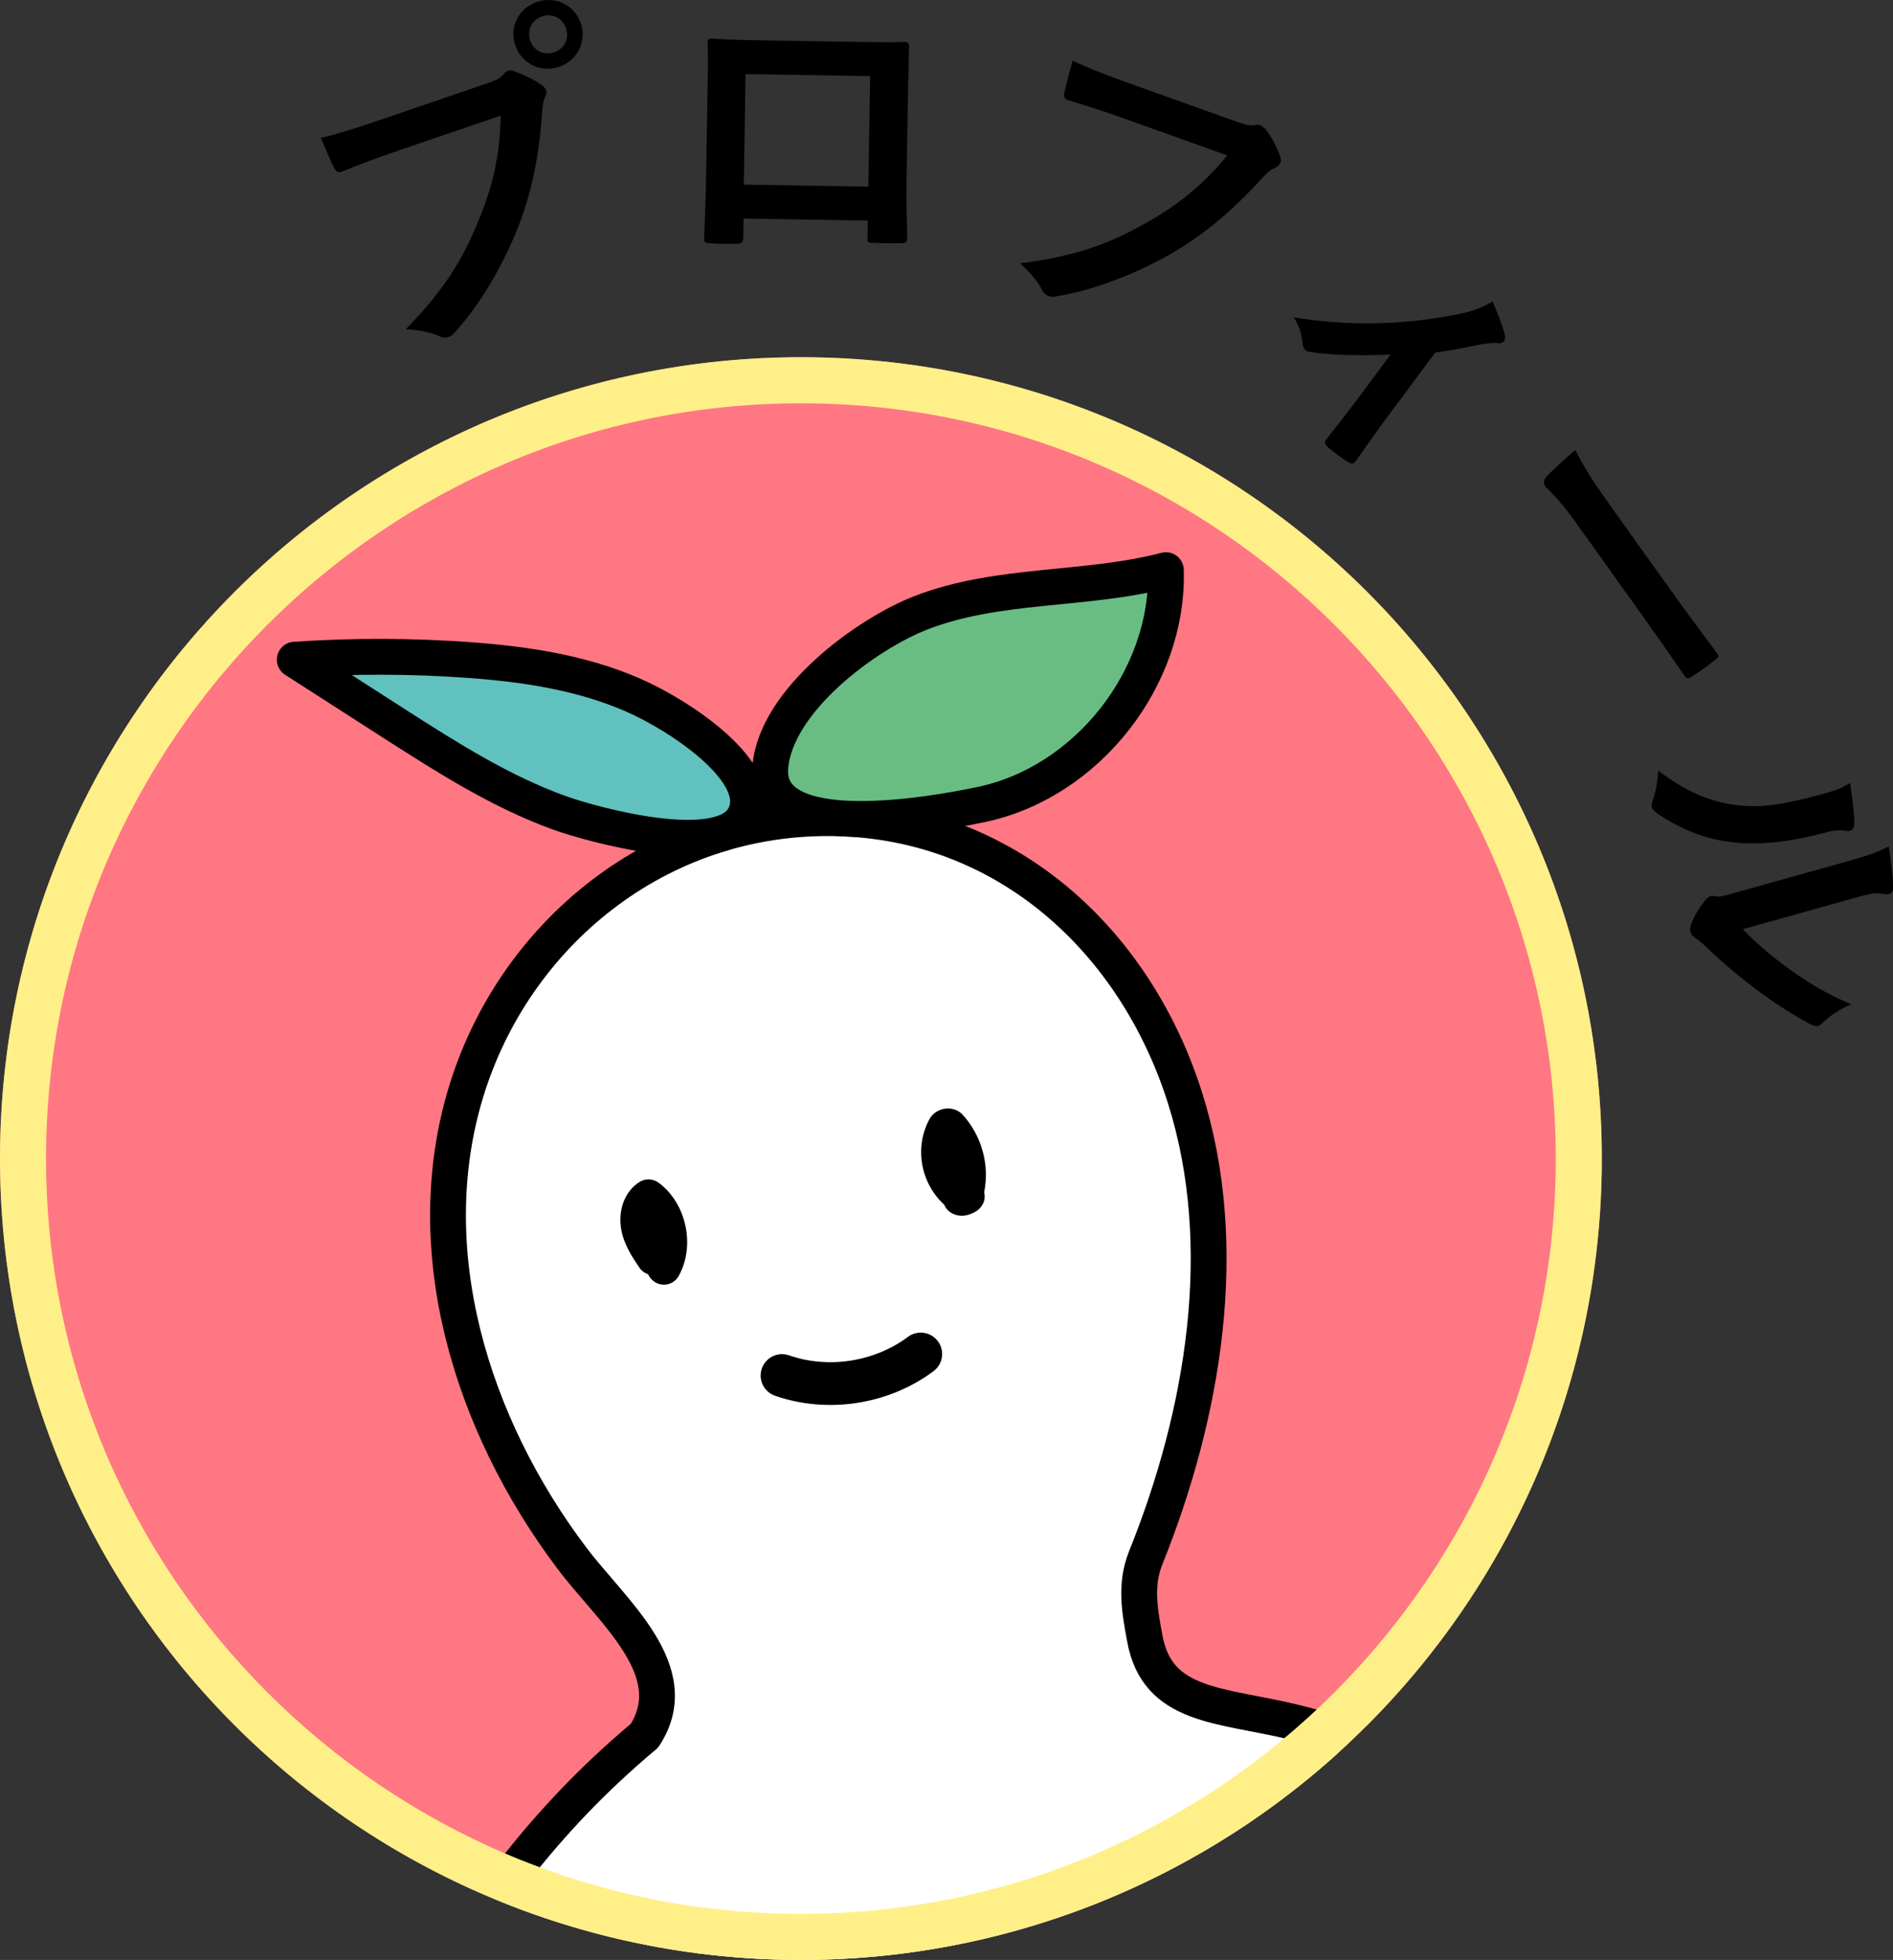 <?xml version="1.0" encoding="UTF-8"?>
<svg xmlns="http://www.w3.org/2000/svg" width="94.543" height="97.831" xmlns:xlink="http://www.w3.org/1999/xlink" version="1.1" viewBox="0 0 94.543 97.831">
  <rect x="0" y="0" width="94.543" height="97.831" fill="#333333" stroke="none"/>
  <defs>
    <clipPath id="clippath">
      <circle cx="40" cy="57.831" r="40" fill="none"/>
    </clipPath>
  </defs>
  <!-- Generator: Adobe Illustrator 28.7.4, SVG Export Plug-In . SVG Version: 1.2.0 Build 166)  -->
  <g>
    <g id="_レイヤー_1" data-name="レイヤー_1">
      <g>
        <circle cx="40" cy="57.831" r="40" fill="#ff7782"/>
        <g clip-path="url(#clippath)">
          <g>
            <path d="M64.581,85.95c-3.643-.872-6.765-.726-7.402-4.147-.265-1.427-.499-2.699.046-4.055,2.9-7.206,4.294-15.533,1.968-22.918-2.488-7.898-8.967-13.842-17.518-13.99-8.825-.153-16.015,5.808-18.406,13.686-2.391,7.878.236,16.535,5.291,23.245,2.022,2.684,5.731,5.633,3.627,8.867-5.335,4.473-7.9,8.596-11.251,13.287-.951,1.331-5.219,6.433-7.028,7.07-1.504.529-2.905-.169-5.016-2.582-3.672-4.197-5.529-4.825-7.036-8.946-.52-1.422-2.111-4.121-3.719-5.026-2.169-1.22-4.715-1.518-7.037-.625-2.323.892-4.114,3.049-4.565,5.495-.711,3.853,1.702,7.542,4.181,10.577,4.415,5.404,7.486,8.636,12.994,12.921,1.825,1.42,3.741,2.792,5.934,3.523,4.257,1.42,8.983.228,12.986-1.802,4.003-2.03,7.639-7.103,10.856-10.32-.804,8.846-.161,23.513,3.435,31.797,1.188,2.736,2.72,5.331,3.62,8.175,1.057,3.339,1.202,6.89,1.261,10.391.114,6.714-.057,18.896-.51,26.219-.293,4.735-1.579,10.602-5.831,11.56-1.375.309-2.873.006-4.145.656-2.299,1.176-2.481,4.998-.893,7.162,1.589,2.164,4.245,2.987,6.759,3.373,4.146.636,8.402.411,12.472-.659,1.021-.269,2.071-.614,2.846-1.389.932-.933,1.319-2.333,1.656-3.664,4.087-16.167,6.534-37.571,7.283-52.897,1.197.02,2.303-.114,3.618-.757.333,12.199,1.021,29.878,1.354,43.212.053,2.121.093,4.319-.668,6.271-.487,1.249-1.284,2.341-1.691,3.624-1.032,3.252.815,6.973,3.533,8.713,2.718,1.74,4.982,1.882,8.115,1.521,3.151-.363,6.097-1.338,8.11-4.012,1.956-2.598,1.881-5.089,1.494-8.427-.387-3.337-1.616-4.057-2.138-7.379-.302-1.918-.302-4.683-.201-7.096.276-6.631,2.523-24.259,1.585-34.042-.619-6.46-.616-11.733-1.608-16.887-1.588-8.244-7.933-19.328-11.057-26.47,5.83,5.964,9.956,9.038,17.758,10.052,6.701.871,13.335-1.91,16.351-9.449.892-2.229,3.273-7.408,4.423-9.516,1.608-2.949,4.469-5.626,5.548-9.173,1.39-4.572-1.208-8.537-5.979-8.798-4.98-.272-8.576,2.698-10.742,7.442-2.165,4.743-2.089,7.89-5.112,12.138-.563.791-1.651,2.23-2.513,2.677-3.546,1.837-7.53-4.008-9.884-7.234-4.265-5.844-10.12-9.707-17.155-11.392Z" fill="#fff" stroke="#000" stroke-linecap="round" stroke-linejoin="round" stroke-width="1.788"/>
            <g>
              <path d="M33.139,64.126c-.143-.003-.287-.043-.42-.123-.16-.097-.279-.238-.351-.399-.172-.059-.329-.174-.441-.34-.331-.489-.743-1.098-.891-1.845-.199-.997.17-1.973.917-2.429.291-.178.66-.16.939.044,1.39,1.022,1.849,3.155,1.002,4.659-.161.285-.454.441-.754.434Z"/>
              <path d="M48.027,60.686c-.074-.001-.148-.009-.222-.026-.314-.07-.546-.272-.645-.525-1.18-1.079-1.513-2.861-.732-4.286.15-.273.442-.466.774-.51.33-.043.658.066.865.291.968,1.056,1.363,2.507,1.084,3.89.067.247.01.524-.181.751-.125.148-.29.253-.469.312-.145.068-.308.105-.474.103Z"/>
              <path d="M39.057,68.66c2.298.799,4.981.382,6.928-1.075" fill="none" stroke="#000" stroke-linecap="round" stroke-linejoin="round" stroke-width="2.136"/>
            </g>
            <path d="M46.041,30.569c3.859-1.48,8.188-1.064,12.187-2.11.157,5.391-3.948,10.596-9.227,11.7-2.395.501-10.864,2.035-10.528-1.879.285-3.323,4.791-6.646,7.568-7.711Z" fill="#69bd83" stroke="#000" stroke-linecap="round" stroke-linejoin="round" stroke-width="1.788"/>
            <path d="M31.635,34.701c-2.543-1.111-5.328-1.542-8.096-1.747-2.934-.218-5.883-.226-8.818-.026,1.68,1.082,3.361,2.162,5.043,3.239,2.601,1.665,5.232,3.337,8.134,4.391,1.636.594,8.121,2.397,9.274.199,1.134-2.161-3.185-5.028-5.538-6.056Z" fill="#61c1be" stroke="#000" stroke-linecap="round" stroke-linejoin="round" stroke-width="1.788"/>
          </g>
        </g>
        <path d="M40,20.131c20.788,0,37.7,16.912,37.7,37.7s-16.912,37.7-37.7,37.7S2.3,78.619,2.3,57.831,19.212,20.131,40,20.131M40,17.831C17.909,17.831,0,35.74,0,57.831s17.909,40,40,40,40-17.909,40-40S62.091,17.831,40,17.831h0Z" fill="#ffef89"/>
        <g>
          <path d="M19.541,7.638c-.984.336-1.831.677-2.472.93-.191.082-.288-.003-.391-.205-.149-.287-.478-1.053-.659-1.482.707-.157,1.52-.401,2.942-.887l5.404-1.847c.454-.155.61-.242.781-.435.07-.092.15-.153.226-.179.091-.031.192-.032.293.018.502.184,1.005.417,1.386.693.112.08.189.155.225.261.031.091.017.197-.053.339-.089.183-.113.36-.146.71-.131,2.04-.485,4.02-1.255,5.923-.794,1.928-1.833,3.687-3.067,5.071-.105.138-.226.23-.362.276-.121.041-.273.042-.435-.037-.462-.214-1.054-.316-1.692-.352,1.827-1.875,2.817-3.38,3.656-5.476.721-1.751,1.053-3.301,1.084-5.189l-5.464,1.867ZM29.007,1.157c.31.908-.173,1.868-1.081,2.178-.908.31-1.878-.153-2.188-1.061-.321-.939.173-1.868,1.081-2.178.908-.31,1.878.153,2.188,1.061ZM26.48,2.021c.176.515.684.764,1.198.587.515-.176.764-.684.588-1.198s-.684-.764-1.198-.588c-.515.176-.764.684-.588,1.199Z"/>
          <path d="M37.135,10.91l-.016.943c-.004.273-.069.303-.357.315-.4.01-.864.002-1.263-.021-.272-.021-.351-.054-.332-.245.03-.832.08-1.966.1-3.182l.064-3.918c.014-.863.044-1.727.011-2.655.002-.16.067-.223.18-.221.847.061,1.79.077,2.861.094l3.806.062c1.04.017,2.255.036,3.007.017.176.003.223.084.203.323-.013.783-.043,1.647-.058,2.59l-.062,3.822c-.022,1.392.013,2.176.031,3.04-.003.224-.085.271-.308.267-.48.008-.992,0-1.471-.024-.192-.003-.207-.036-.204-.259l.014-.848-6.205-.101ZM43.457,3.799l-6.221-.101-.089,5.517,6.221.101.089-5.517Z"/>
          <path d="M55.855,5.813c-.979-.35-1.853-.612-2.512-.814-.201-.055-.224-.182-.179-.403.063-.317.283-1.122.409-1.569.651.317,1.438.633,2.854,1.14l5.377,1.923c.452.161.628.19.882.145.091-.019.172-.006.248.021.09.032.17.095.259.178.315.401.587.923.744,1.387.043.117.046.204.014.293-.048.136-.167.23-.345.301-.184.087-.314.21-.557.463-1.373,1.514-2.885,2.841-4.672,3.85-1.823,1.013-3.731,1.74-5.559,2.055-.168.042-.319.039-.455-.01-.121-.043-.24-.137-.317-.3-.228-.455-.628-.904-1.104-1.33,2.597-.328,4.309-.888,6.271-2.003,1.654-.92,2.88-1.926,4.081-3.382l-5.437-1.945Z"/>
          <path d="M69.238,20.881c-.459.616-1.044,1.456-1.519,2.12-.102.164-.226.17-.39.068-.353-.223-.725-.499-1.04-.773-.132-.118-.161-.239-.034-.384.558-.722,1.06-1.345,1.567-2.024l1.633-2.194c-1.417.082-3.129.024-4.032-.13-.08.001-.154-.034-.205-.072-.09-.067-.154-.195-.161-.319-.03-.442-.185-.956-.446-1.33,2.798.448,5.546.399,8.43-.206.553-.127,1.01-.285,1.502-.598.245.582.536,1.316.607,1.649.033.144.017.272-.031.336-.067.09-.198.132-.374.101-.233-.034-.758.054-.969.096-.621.137-1.321.273-2.095.376l-2.445,3.285Z"/>
          <path d="M78.707,26.084c-.921-1.288-1.432-1.671-1.524-1.801-.112-.156-.108-.316.059-.495.253-.279.809-.795,1.435-1.322.475.939.914,1.608,1.854,2.923l2.997,4.191c.708.989,1.45,1.973,2.18,2.965.152.186.142.253-.015.365-.372.305-.815.622-1.224.875-.156.112-.246.097-.363-.095-.685-.985-1.361-1.958-2.05-2.921l-3.351-4.686Z"/>
          <path d="M92.605,41.138c-.004.283-.18.366-.422.334-.386-.075-.73.004-1.1.108-1.935.507-3.481.623-4.763.433-1.052-.138-2.243-.537-3.508-1.379-.166-.12-.278-.221-.312-.345-.026-.092-.005-.198.042-.327.154-.459.236-.88.281-1.491,1.245.948,2.413,1.502,3.781,1.702,1.169.139,2.072.102,4.542-.571.586-.164.824-.263,1.252-.515.137.908.227,1.647.207,2.052ZM87.042,46.379c.611.644,1.287,1.219,2.044,1.788.967.727,2.038,1.408,3.373,1.966-.522.212-.988.508-1.423.912-.095.076-.159.144-.236.166-.108.03-.233-.002-.45-.124-1.002-.551-1.831-1.083-2.656-1.717-.84-.629-1.682-1.325-2.615-2.227-.263-.226-.302-.248-.449-.357-.102-.07-.179-.166-.209-.273-.026-.093-.01-.213.033-.358.137-.403.439-.87.682-1.187.113-.132.192-.204.285-.23.077-.021.143-.023.248-.003.231.052.411-.015,1.197-.234l4.824-1.347c1.341-.374,1.973-.551,2.639-.903.095.638.224,1.516.214,2.017.01.213-.061.316-.185.351-.092.026-.244.018-.42-.016-.332-.057-.64.029-1.749.339l-5.147,1.437Z"/>
        </g>
      </g>
    </g>
  </g>
</svg>